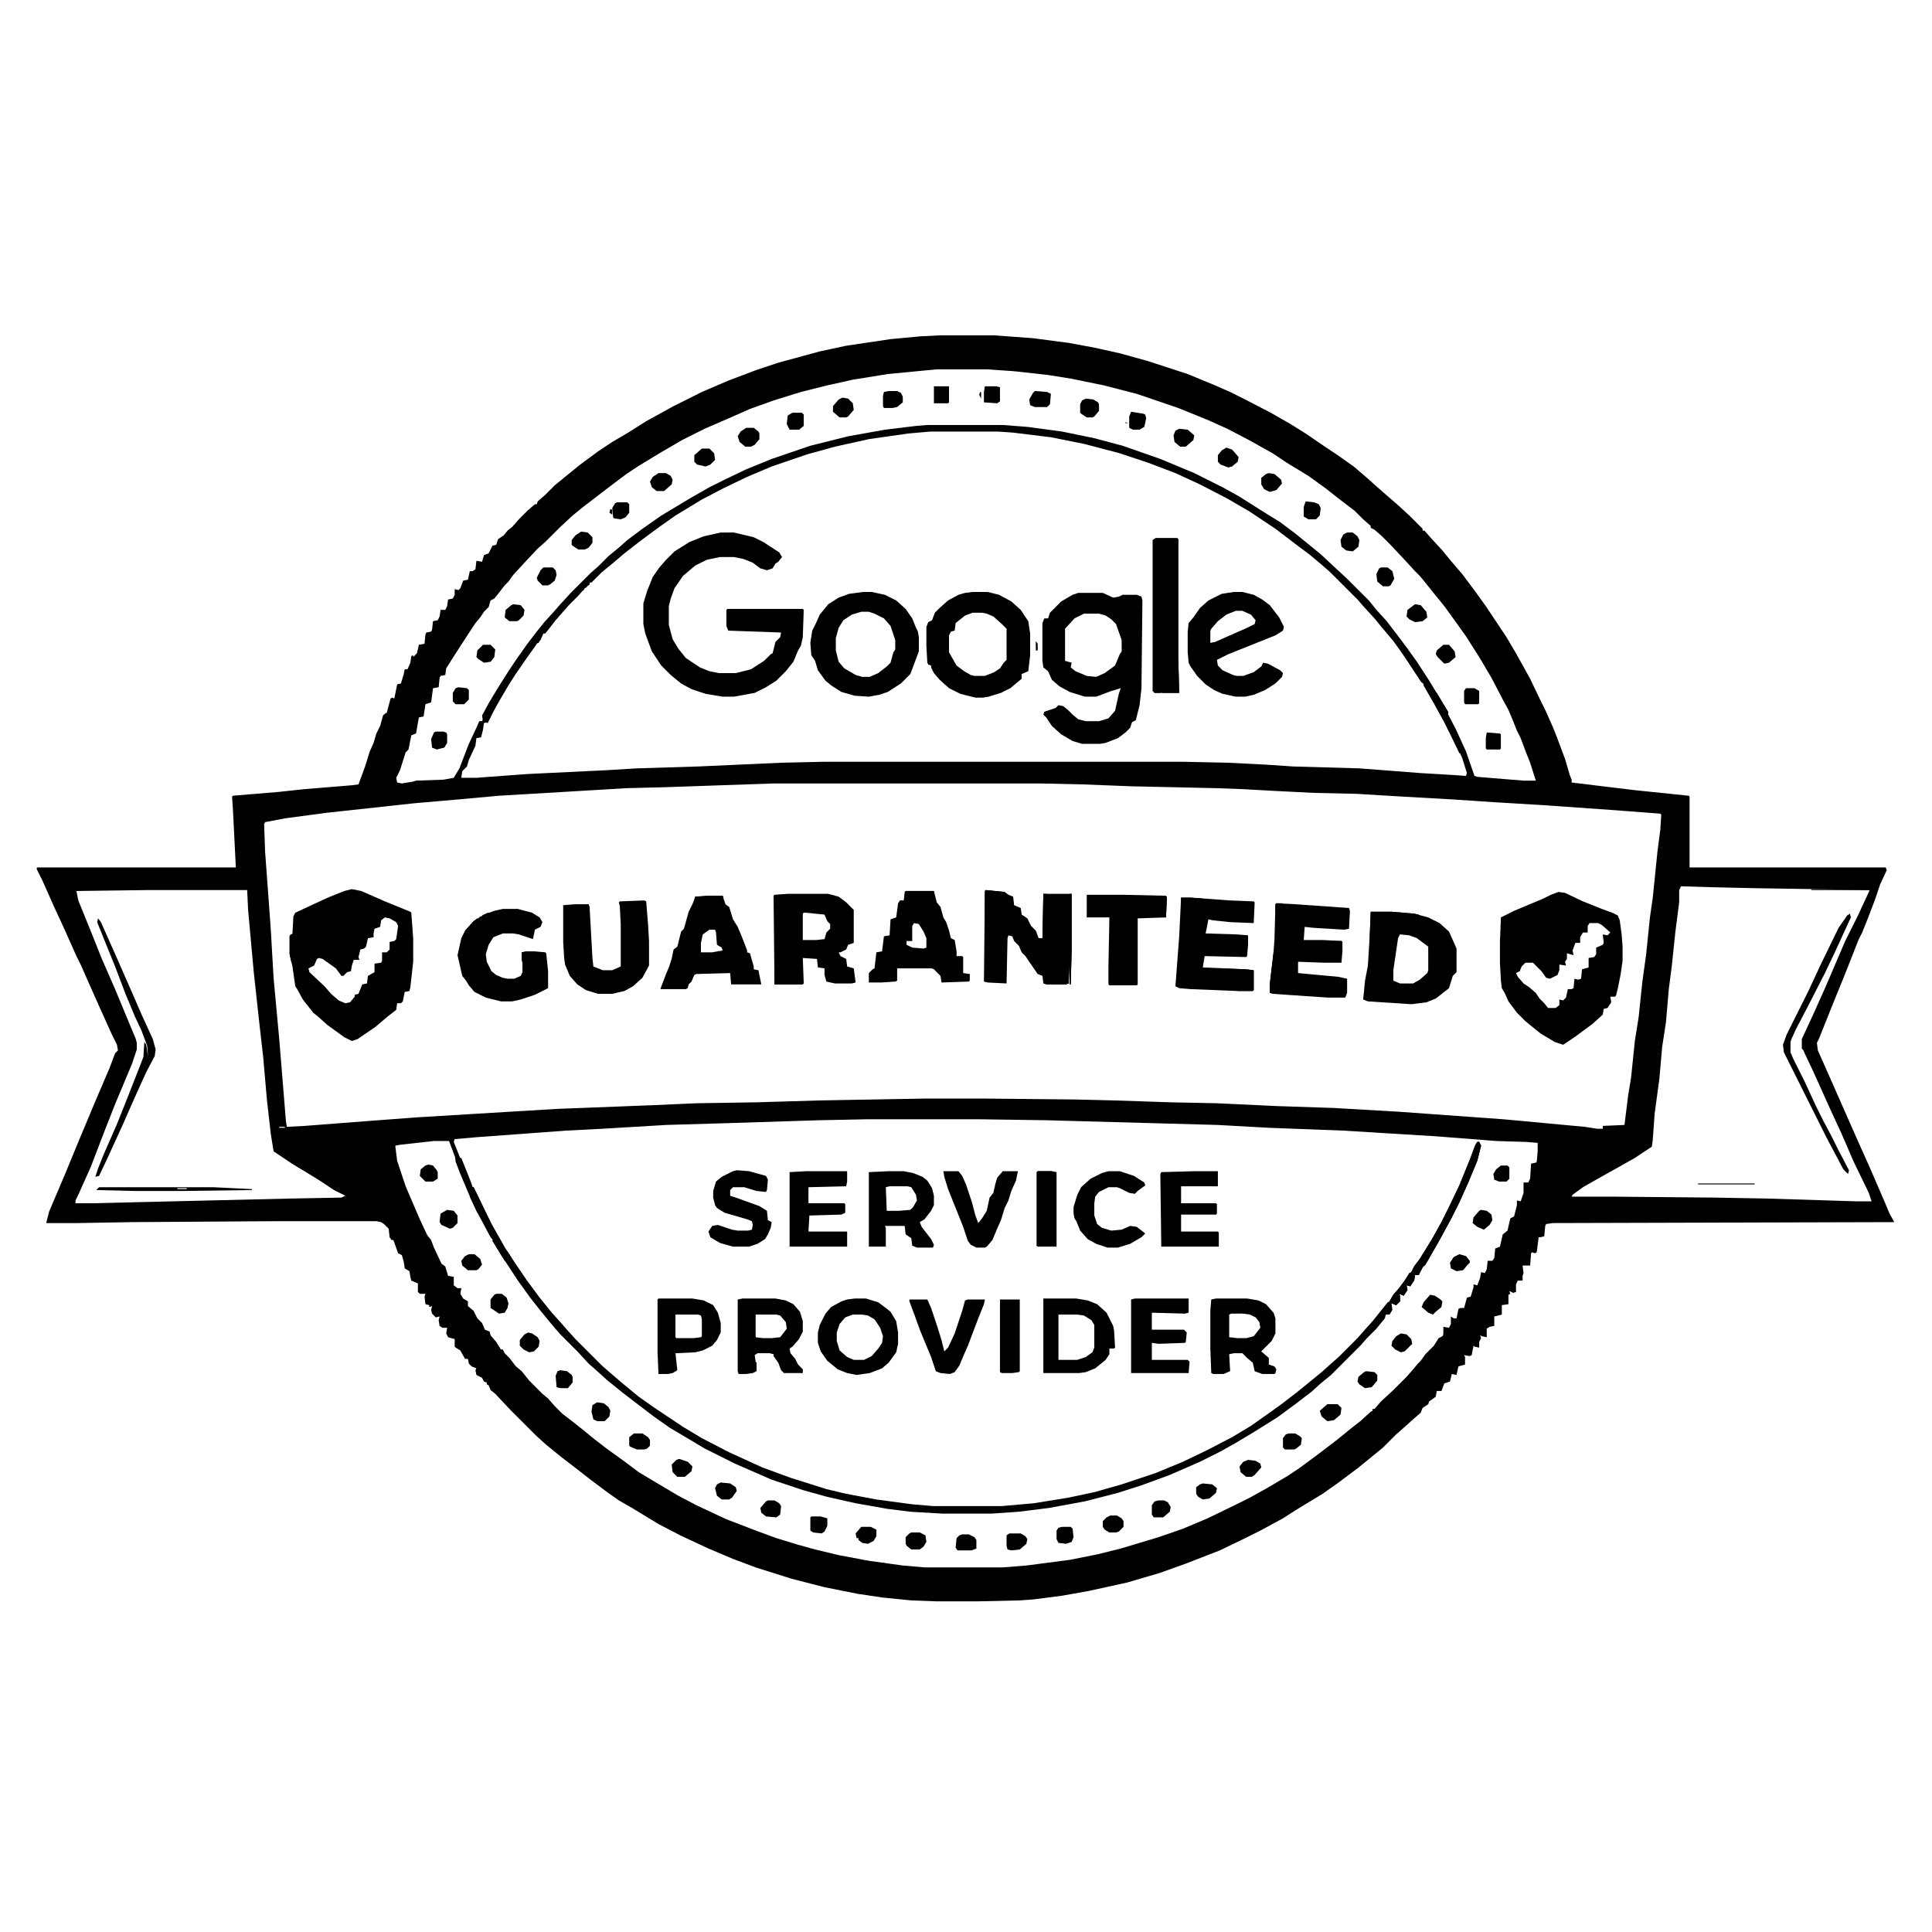 <svg xmlns="http://www.w3.org/2000/svg" width="1280" height="1280" fill="none"><path fill="#000" d="M622.5 222.188h36.25l25.625 1.874 23.75 3.126L725 230.312l16.875 3.75 18.125 5 26.875 8.75 18.125 7.5 10 4.376 10 5 16.875 8.75 13.125 7.5 10 6.25 11.875 8.124 9.375 6.25 10.625 7.5 8.75 7.5 6.25 5.626 5 4.374 9.375 8.126 8.125 7.5 8.125 8.124v1.25h1.25l4.375 5 7.5 8.126 5.625 6.874 7.5 8.75 7.5 10 8.125 11.25 13.75 20.626 6.255 10.624 9.37 16.876 6.87 14.374 3.13 6.25 5 11.25 2.5 6.25 5.63 15 3.12 10.626 1.25 3.124v1.876l41.25 5 36.25 3.75.63.624v46.876h130l.62 1.874-4.38 9.376-3.12 9.374-5 13.126-3.75 9.374-2.5 5-6.87 17.5-3.76 9.376-6.87 16.874-8.75 21.876-1.25 2.5.63 5 10 22.5 6.87 15.624 9.37 21.25 8.13 18.126 10 23.124 3.13 7.5 3.12 5.626-226.25.624-4.37.626-.63 1.25-.63 6.874-2.5.626h-1.24l-1.26 10-1.24.624-1.88-.624-.62.624-.63 8.126h-5l.63 5-.63 1.874v3.126h-3.13l-1.24 2.5v5l-1.88.624-2.5-1.25.62 1.876-1.245.624v6.25l-4.375.626v6.25l-5 1.25v6.25l-3.125.624-1.875 1.25v5.626l-3.125-.626-1.25-.624.625 1.874-1.25 2.5v3.75l-3.125-.624-.625-.626-1.25 6.25-1.25.626-3.75-.626.625 1.25v5l-2.5.626-1.875.624-1.25 5.626-3.125-.626-1.25 5-3.75 1.25-1.875 5h-3.125l-.625 3.75-2.5 1.876-1.875 1.25-.625 1.874-3.75 2.5-1.25 3.126-5 4.374-6.25 5.626-5 4.374-8.75 8.75-6.875 5.626-10 8.124-12.5 9.376-10.625 7.5-17.5 10.622-8.75 5.63-15 8.12-10 5-16.875 8.13-22.5 8.75-17.5 6.25-21.25 6.25-25.625 5.62-17.5 3.13-19.375 2.5-8.75.62-28.125.63h-26.875l-16.875-.63-18.75-1.87-16.875-2.5-21.875-4.38-21.875-5.62-23.75-7.5-15-5.63-16.25-6.87-18.75-8.75-14.375-7.5-17.5-10.628-8.75-5-8.75-6.25-10-7.5-11.25-8.75-8.125-6.25-10-8.124-6.25-5.626-17.5-17.5-10-10.624-3.125-2.5-1.25-3.126-1.25-.624v-1.25l-1.875-.626-1.25-2.5-3.75-1.874-.625-3.126.625-1.25-3.125-1.25-1.875-1.874-.625-3.126h-1.875l-2.5-4.374-.625-1.25-3.125-1.876-.625-.624v-5l-4.375-1.25-1.25-2.5.625-3.75h-3.125l-1.875-1.25-.625-3.75.625-2.5-2.5.624-2.5-2.5-.625-2.5.625-2.5-1.875.626v-1.25l-2.5-.626-.625-5 .625-1.874h-3.75l-1.25-1.25v-5.626l-4.375-1.874-.625-2.5-.625-3.75-3.125-1.876-.625-4.374-1.25-4.376-2.5-1.25-3.125-8.75h-1.25l-1.25-1.874-.625-5.626-3.125-3.124-1.875-1.25-3.125-.626H183.75l-96.25.626-36.25.624H30.625l1.875-7.5 10.625-25 8.75-21.25 11.25-26.874 9.375-21.876 3.75-10 1.875-1.874-.625-3.75-3.125-6.25-8.75-19.376-7.5-16.874-4.375-10-3.125-6.25-7.5-16.876-7.5-16.25-7.5-16.874-3.75-7.5v-1.25H156.25l-1.875-37.5-.625-9.376.625-.624 30-2.5 17.5-1.876 30.625-2.5 5-.624 4.375-11.876 3.125-10 2.5-5.624 1.875-6.25 2.5-5 1.875-6.876 1.25-1.25 1.25-.624 2.5-9.376 1.25-.624 1.25.624 1.875-9.374 2.5-.626 1.875-6.25.625-3.124H270l1.875-4.376.625-4.374 1.25-.626v1.25l2.5-2.5 1.25-5.624 3.75-.626.625-6.25.625-1.25 3.125-.624.625-1.25.625-5.626 3.125-.624 1.25-2.5.625-4.376H295l1.25-2.5.625-4.374 3.125-.626 1.25-2.5v-3.75l2.5.626 1.25-1.25 1.875-5 3.125-.626 1.25-5.624h1.875l1.875-1.25.625-5.626 3.75.626 1.25-4.376 3.125-1.25 2.5-5 2.5-.624 1.25-3.75 3.75-2.5 2.5-3.126 3.125-2.5 4.375-5 5.625-5.624 5-4.376h1.25l.625-1.874 5-4.376 6.25-6.25 6.875-5.624 10-8.126 11.875-8.75 9.375-6.25 10.625-6.25 11.875-7.5 18.125-10 18.75-9.374 17.5-7.5 18.125-6.876 15-5 27.5-7.5 17.5-3.75L590 224.688l20-1.876 12.5-.624zm-1.875 22.5-32.5 3.124-23.125 3.75-16.875 3.75-17.5 4.376-18.125 5.624-15.625 5.626-15.625 6.874-14.375 6.25-15 7.5-15 8.75-14.375 8.75-7.5 5-10 7.5-18.75 14.376-6.875 5.624-8.125 7.5-10 10-5 4.376-9.375 10-6.875 7.5-3.125 4.374-2.5 2.5-4.375 5.626-2.5 3.124-2.5 1.25-1.25 4.376-3.125 3.124-2.5 3.75-3.125 3.75-2.5 3.75-8.125 12.5-5.625 8.75-3.125 5-.625 4.376-3.125.624-.625 1.25-.625 6.25-3.75.626-1.25 9.374-3.75 1.25-1.25 8.126-3.125.624-1.875 10.626-3.125 1.25-1.875 9.374-1.875 1.876-3.75 11.874-2.5 5 .625 3.126 3.125.624 7.5-1.25 1.875-.624 18.125-.626 6.875-1.25 3.75-6.25 6.25-16.25 5-10.624 1.875-4.376h1.875l.625-1.25.625-3.75 3.75-6.874 5.625-9.376 7.5-11.874 5-7.5 7.5-10.626 6.25-8.124 5-6.25 6.25-6.876 4.375-5 6.875-7.5 12.5-12.5 5-4.374 6.875-6.876 6.875-5.624 5.625-5 10-7.5 12.5-8.75 18.75-11.25 13.125-7.5 10-5 14.375-6.876 16.875-6.874 25.625-8.75 25-6.25 24.375-4.376 20.625-2.5 7.5-.624h50l16.25 1.25 23.125 3.124 21.25 4.376 18.75 5 25 8.75 22.5 9.374 18.75 9.376 11.25 6.25 13.75 8.75 13.125 8.124 10 7.5 10 8.126 6.875 5.624 9.375 8.75 8.125 7.5 13.75 13.75 5.625 6.876 6.25 6.874 8.125 10.626 5.625 7.5 6.25 8.75 8.125 12.5 10.625 17.5 7.5 14.374 6.875 15 5.625 16.25 1.875.626 30.63 2.5h8.12l-3.75-11.876-2.5-6.25-3.75-10-2.5-5-2.5-6.25-3.125-7.5-3.75-6.874-7.5-14.376-8.125-13.75-8.75-13.75-6.25-8.75-8.125-11.25-8.125-10-5-6.25-3.125-3.75-3.125-3.124-6.875-7.5-9.375-10-5.625-5.626-5-4.374-2.5-1.25v-1.25l-5-4.376-5.625-5.624-10.625-8.126-8.75-6.874-11.25-8.126-14.375-8.75-9.375-6.25-15.625-8.75-14.375-7.5-12.5-5.624-20-8.126-27.5-9.374-21.875-5.626-21.25-4.374-15.625-2.5-22.5-2.5-18.125-1.25h-33.125zm-4.375 40.624-14.375 1.25-26.25 3.75-22.5 5-18.125 5-23.75 8.126-16.25 6.874-15.625 7.5-14.375 7.5-17.5 10.626-10.625 7.5-11.875 8.75-11.25 8.75-8.125 6.874-6.875 5.626-6.875 6.874-1.25.626v1.25l-1.875.624v1.25l-1.875.626v1.25l-2.5 1.25-5.625 6.25-8.75 9.374-5 6.25-3.75 5h-1.875l-1.25 3.75-1.25 3.126h-2.5l-1.875 4.374-8.125 11.25-6.875 10.626-5 8.124-5.625 10-2.5 5-1.25 3.126-2.5.624-.625 4.376-1.25 5-3.125.624-.625 5-4.375 9.376-1.25 4.374-3.125 3.126-.625 4.374h10l33.75-2.5 51.875-2.5 20.625-1.25 40.625-1.25 55.625-2.5 28.125-.624h237.5l29.375.624 25 1.25 18.75 1.25 43.75 1.25 40.625 3.126 21.25 1.25 8.75.624.625-1.874-3.125-10-5.625-12.5-7.5-15-5.625-10-8.125-13.75-11.875-17.5-6.25-8.75-6.875-8.126-5.625-6.874-6.875-7.5-4.375-5-18.75-18.75-5-4.376-8.125-6.874-10-7.5-13.125-10-16.875-11.25-15-8.75L795 320.312l-16.25-7.5-18.125-6.874-18.75-6.25-23.75-6.25-21.875-4.376-25.625-3.124-9.375-.626h-45zM512.5 519.062l-72.5 2.5-25 .626-52.5 3.124-31.875 1.876-27.5 2.5-28.75 2.5-57.5 6.25-28.125 3.75-13.125 2.5-.625 1.25.625 18.124 3.75 51.25 1.875 32.5 3.75 40.626 4.375 53.75.625 4.374 11.875-.624 40.625-3.126 33.125-2.5 61.875-3.75 31.25-1.874 64.375-2.5 28.125-1.25 40-.626 41.875-1.25 70.625-1.25h36.875l61.875.626 25.625.624 37.5 1.25 30.625.626 40 1.874 37.5 1.25 43.125 2.5 69.375 5 53.75 5 8.12 1.25h3.76v-1.874l14.37-.626 2.5-20 1.87-11.25 2.5-24.374 2.5-15.626 2.5-23.75 2.5-18.124 2.5-24.376 1.88-13.124 3.12-30.626 1.88-14.374.62-10-.62-.626-33.12-2.5-44.38-3.124-31.25-1.876-28.125-1.874L930 527.812l-31.25-1.874-28.125-.626-25-1.25-22.5-1.25-16.875-.624-56.875-1.25-31.875-1.25-28.125-.626H512.5zm601.25 68.126-1.25 2.5v8.124l-2.5 19.376-2.5 23.75-1.88 14.374-1.87 21.876-2.5 16.25-1.87 21.25-3.13 23.124-1.25 17.5-.62 4.376-11.26 7.5-10 5.624-15.62 8.75-8.75 5-6.87 5-.63 1.25h27.5l67.5.626 34.37.624 60 1.876h9.38l-1.88-5.626-10-20.624-8.12-18.75-7.5-16.25-11.25-25-5.63-11.876-1.24-3.124v-6.25l7.5-16.25 8.12-18.126 13.12-30.624 8.13-16.25 7.5-16.25v-1.25l-76.25-1.25-28.12-.626-20.63-.624zm-1015.625 2.5-47.5.624 1.25 6.25 8.125 20 7.5 18.75 8.75 20 10.625 25.626 3.125 7.5.625 2.5v4.374l-3.125 9.376-11.25 26.874-6.875 17.5L60 773.438l-8.125 18.124-1.875 3.75v1.876h11.25l131.25-3.126 33.75-.624 2.5-1.25-7.5-3.75-9.375-6.25-8.125-5-9.375-5.626-13.125-8.75-1.875-11.874-2.5-21.876-2.5-28.75-2.5-21.874-3.75-34.376-3.75-41.25-.625-13.124H98.125zM573.75 741.562l-31.25.626-58.75 1.874-42.5 1.25-41.875 2.5-24.375 1.25-59.375 4.376-14.375 1.25-.625 1.874 5 12.5 6.875 16.25 6.875 13.75L325 810.938l8.125 14.374 5.625 8.75 9.375 13.75 8.75 11.876 8.125 10 5.625 6.25 4.375 5 5.625 6.25 18.125 18.124 5 4.376 8.75 7.5 10.625 8.75 10.625 7.5 18.75 12.5 12.5 7.5 18.125 9.374 21.875 10 18.75 6.876 23.75 7.5 13.125 3.124 20 3.75 23.125 3.126 14.375 1.25h45.625l21.25-1.876 23.125-3.75 17.5-3.75 17.5-5 22.5-7.5 18.125-7.5 15.625-7.5 16.875-8.75 12.5-7.5 10.625-7.5 8.75-6.25 10.625-8.124 10-8.126 6.875-5.624 6.25-5.626 5-4.374L900 886.562l4.375-5 5.625-6.25 5-6.25 4.375-5.624 1.875-1.25 2.5-4.376 3.75-4.374 3.75-5 2.5-3.75v-1.25l1.875-.626 1.875-3.75 3.75-5 8.125-13.124 6.25-11.25 5-10 6.875-14.376 6.875-16.874 3.75-10 .625-1.876H980l.625 2.5-2.5 10-6.25 15-5.625 12.5-5 10-8.125 15-7.5 13.126-1.25 3.124-1.875.626-3.125 6.25-3.75-1.25 1.25 1.874-.625 3.126-1.875 3.124-3.125-1.25.625 4.376-1.875 3.124-3.125-.624v5L925 864.062l-3.75-1.25.625 5-1.25 2.5-2.5.626-2.5 4.374-8.75 9.376-7.5 8.124-17.5 17.5-6.875 5.626-6.25 5.624-10.625 8.126-11.875 8.75-15 9.374-12.5 7.5-10 5.626-13.75 6.874-20 8.75-18.75 6.876-15.625 5-21.875 5.624-23.75 4.376-20 2.502-18.125 1.25h-32.5l-21.25-1.25-15-1.878-21.25-3.75-19.375-4.374-15.625-4.376-20.625-6.874-24.375-10.626-20-10-9.375-5.624-13.75-8.126-10.625-7.5-13.125-10-8.125-6.25-10-8.124-6.875-6.25-5-4.376-6.875-7.5-11.25-11.25-4.375-5-8.75-10.624-6.875-8.75-8.125-11.25-11.875-18.126L325 818.438l-8.75-16.25-5.625-12.5-5-11.876-4.375-11.874-3.75-10h-10l-22.5 2.5-3.125.624 1.25 10 5.625 16.876 9.375 21.874 5 10.626 2.5 3.124 1.875 5 5 10.626 2.5 1.874 1.875 6.25 3.75.626v5.624l2.5 1.876h2.5l-.625 3.75 1.875 3.124 3.125 1.876v3.124l3.75 3.126 2.5 5 3.125 3.124 1.875 4.376 3.125 1.25.625 2.5 3.75 4.374 3.125 5h1.25l1.25 2.5 3.125 3.126 4.375 5.624 3.75 3.126 5 6.25 8.75 8.75 3.75 3.124 4.375 5 5 5 8.125 6.25 6.25 5 6.875 5.626 8.125 6.25 11.25 8.124 10 7.5 9.375 5.626 16.875 10 11.875 6.25 20 9.372 21.25 8.13 11.875 4.37 14.375 4.38 11.25 3.12 15.625 3.75 20 3.75 22.5 3.13 14.375 1.25h51.875l15.625-1.25 28.75-3.75 18.75-3.75 15-3.75 25-7.5 16.25-5.63 16.25-6.87 18.125-8.752 10-5 11.25-6.25 13.75-8.126 7.5-5 11.875-8.75 13.125-10 10-8.124 5.625-4.376 6.875-6.25 1.25-.624v-1.25h1.25l4.375-5 8.125-7.5 8.75-8.75 4.375-5 3.125-3.75 1.875-1.876 3.125-4.374 5.625-5.626 3.125-5 2.5-1.25.625-1.25v-5l3.75.626 1.25-2.5v-5l1.875 1.25H965l1.25-6.25 1.25-.626h2.5l1.875-6.874 2.5-.626 1.875-6.25v-1.874l2.5.624 1.875-5 .625-3.75 2.5.626 1.25-2.5.625-5.626h3.125l1.25-1.874.625-6.25 3.125-1.25 1.875-8.126 3.125-2.5 1.87-8.124 2.5-1.25 1.88-7.5v-3.126l2.5.626 1.88-5.626v-6.874h3.12l1.25-2.5.63-10 3.12-.626.62-.624.63-6.876v-5.624l-7.5-.626-20-.624-40-3.126-61.25-3.75-49.375-1.874-33.75-1.876-113.75-3.124-43.125-.626h-76.25zm-388.75 5v.626h3.75v-.626H185z"/><path fill="#000" d="m1032.5 590.938 4.38.624 11.87 5.626 12.5 5 6.87 2.5 3.76 1.874 1.24 3.126 1.26 9.374.62 8.126v9.374l-1.25 8.75-1.87 9.376-1.26 5-.62.624h-3.12l.62 3.75-2.5 3.75-2.5.626-.62 3.75-6.88 6.25-11.88 8.75-7.5 5-5.62-1.876-9.38-5.624-10-8.126-5.62-5.624-5.625-7.5-2.5-5.626-1.875-3.124-.625-5-.625-11.876v-13.75l.625-16.25 8.745-4.374 19.38-8.126 5-2.5 5-1.874zm20.62 20.624-1.24 1.876v4.374h-3.13l-1.87 3.126v3.75h-3.13l-1.87 5 .62 3.124-4.38-1.25v3.75l-1.24 1.876.62 2.5-4.38-.626v3.75l-1.24 3.126-5 2.5-2.5-.626-3.13-4.374-5.63-5.626h-5l-2.5 2.5-1.24 3.126-2.5 1.25 1.24 2.5 3.76 4.374 3.74 2.5 4.38 3.75 2.5 3.75 3.12 3.126 2.5 3.124h5l2.5-1.874v-3.75l2.5.624 1.88-1.874 1.25-5.626h2.5l1.25-.624.62-6.25 2.5.624 1.88-.624.62-6.25 4.38-1.25v-6.25l3.75-.626 1.25-1.874v-4.376l4.38-1.874.62-1.25-.62-5.626 3.12.626 1.88-1.876-5.63-5-2.5-1.25h-5.63zm-819.995-22.5 6.25 1.25L255 597.188l16.875 6.874.625.626 1.25 16.874v15.626l-1.875 16.874-.625 2.5-3.125.626-1.25 6.25-1.25 1.25h-2.5l-.625 4.374-5.625 4.376-8.125 6.874-11.875 8.126-3.75 1.25-5-2.5-11.25-8.126-6.25-5.624-3.125-2.5-6.875-8.75-3.75-6.876-1.25-1.874-1.875-13.126-1.875-8.124v-11.876l1.875-1.874.625-11.25 1.25-2.5 17.5-8.126 5.625-2.5 9.375-3.75 5-1.25zM255 607.812l-2.5 1.876-.625 4.374-3.75 1.25-.625 3.126v2.5l-3.75.624-1.25 5.626-1.25 1.25-2.5.624-1.25 5 .625 1.876h-3.75l-1.25 3.75-.625 3.75-2.5.624-2.5 2.5h-1.25l-3.75-5-8.75-6.25-2.5-.624-1.25.624-1.875 4.376-3.75 1.874.625 2.5 10 9.376 4.375 5 5 4.374 4.375 1.876 3.125-.626 3.125-3.75v-1.25l2.5-.624 2.5-6.25 3.125-.626.625-5 4.375-2.5v-5.624l4.375-.626.625-1.25v-5.624h3.125l1.875-1.876v-5l3.125-.624 1.25-1.25 1.25-8.75-1.25-2.5-4.375-2.5-3.125-.626zm222.5-255h8.75l13.125 3.126 6.25 3.124 10.625 6.876 1.875 3.124-2.5 3.126-1.875 1.25-1.875 3.124-3.75 1.25-4.375-1.25-5-3.75-6.25-2.5-6.25-1.25h-9.375l-8.75 1.876-7.5 3.75-8.125 6.874-5.625 8.126-2.5 6.874-1.25 5v12.5l2.5 9.376 3.75 6.25 5 6.25 9.375 6.25 6.25 2.5 6.25 1.25h11.25l10-2.5 8.75-5.626 4.375-4.374 1.25-.626 1.875-7.5 3.125-3.124.625-3.126-35-1.25-1.25-3.124v-10.626l.625-.624h50l.625.624-.625 18.126-1.25 5.624-1.875 3.126-3.125 7.5-5 6.25-6.25 6.25-6.875 4.374-7.5 3.75-13.75 2.5h-7.5l-11.25-1.874-9.375-3.126-6.875-3.75-6.875-5.624-6.25-6.25-6.25-9.376-4.375-11.874-1.25-6.25v-13.75l2.5-8.126 3.75-9.374 4.375-6.25 4.375-5 5.625-5.626 10-6.25 9.375-3.75 11.25-2.5zm236.875 40h16.25l6.875 3.126 3.75-.626 2.5-1.25h9.375l3.125 1.25.625 2.5-.625 58.126-1.25 11.25-2.5 10-2.5 1.25-1.25 3.75-3.125 3.124-5 3.75-8.125 3.126-3.75.624h-11.875l-6.25-1.874-7.5-4.376-6.25-5.624-3.75-5.626-1.875-1.874.625-1.876 7.5-2.5 1.875-1.874 3.125.624 3.125 2.5 3.125 3.126 3.75 3.124 5 1.25h8.75l6.25-1.874 4.375-5 2.5-11.25 1.25-3.75-6.25 1.874-10 3.75h-7.5l-10-3.124-6.875-3.75-5-4.376-2.5-5.624-3.125-2.5-.625-4.376v-25l1.25-3.124h2.5l1.25-3.75 7.5-7.5 7.5-4.376 3.75-1.25zm3.75 13.75-6.25 3.126-6.25 6.874v21.25l4.375 1.25-.625 3.126 3.125 2.5 7.5 3.124 6.25.626 5.625-2.5 6.875-5 3.125-7.5 1.25-1.876v-7.5l-3.75-10.624-3.125-3.126-3.75-2.5-4.375-1.25h-10zm260.625 350H980l1.25 2.5-2.5 10-6.25 15-5.625 12.5-5 10-8.125 15-7.5 13.126-1.875 3.124-1.875 1.876-2.5 5h-2.5v.624l-.625 3.126-2.5 3.75-2.5-.626.625 3.126-2.5 3.75-3.125-1.25.625 1.25v3.75l-2.5 2.5-3.125-1.25.625 4.374-1.875 3.126h-2.5l-.625 2.5-5.625 6.874-6.25 6.25-4.375 5-19.375 19.376-6.875 5.624-6.25 5.626-10.625 8.124-11.875 8.75-15 9.376-12.5 7.5-10 5.624-13.75 6.876-20 8.75-18.75 6.874-15.625 5-21.875 5.626-23.75 4.374-20 2.498-18.125 1.25h-32.5l-21.25-1.25-15-1.872-21.25-3.75-19.375-4.376-15.625-4.374-20.625-6.876-24.375-10.624-20-10-9.375-5.626-13.75-8.124-10.625-7.5-13.125-10-8.125-6.25-10-8.126-6.875-6.25-5-4.374-7.5-8.126-11.25-11.25-4.375-5-8.75-10.624-6.875-8.75-8.125-11.25-11.875-18.126-5-8.75 1.875.626 13.125 20.624 9.375 12.5-1.25-3.124-2.5-3.126-1.875-3.124-1.875-1.876-1.25-3.124-2.5-2.5-.625-3.126h-1.25l-1.875-3.75v-1.25h-1.25l-1.25-3.124-3.75-6.25-4.375-7.5-10-20-2.5-6.876h1.25l11.875 24.376 8.125 14.374 5.625 8.75 9.375 13.75 8.75 11.876 8.125 10 5.625 6.25 4.375 5 5.625 6.25 17.5 17.5 5 4.374 8.75 7.5 10.625 8.75 10.625 7.5 18.75 12.5 12.5 7.5 18.125 9.376 21.875 10 18.75 6.874 23.75 7.5 13.125 3.126 20 3.75 23.125 3.124 14.375 1.25h45.625l21.25-1.874 23.125-3.75 17.5-3.75 17.5-5 22.5-7.5 18.125-7.5 15.625-7.5 16.875-8.75 12.5-7.5 10.625-7.5 8.75-6.25 10.625-8.126 10-8.124 6.875-5.626 6.25-5.624 5-4.376 12.5-12.5 4.375-5 5.625-6.25 10-12.5 1.25-.624 2.5-4.376 3.75-4.374 3.75-5 3.125-5 1.25-.626 1.875-3.75 3.75-5 8.125-13.124 6.25-11.25 5-10 6.875-14.376 6.875-16.874 3.75-10 1.25-1.876z"/><path fill="#000" d="M614.375 281.562h50l16.25 1.25 23.125 3.126 21.25 4.374 18.75 5 25 8.75 22.5 9.376 18.75 9.374 11.25 6.25 13.75 8.75 13.125 8.126 10 7.5 10 8.124 6.875 5.626 9.375 8.75 8.125 7.5 14.375 14.374 5.625 6.876 6.25 6.874 8.125 10.626 5.625 7.5 6.25 8.75 8.125 12.5 10.625 17.5 1.875 3.124v1.25l-1.875-.624-1.25-1.876v-1.874H955l-3.75-6.25-1.25-4.376h-1.25l-3.125-5-1.875-3.124-7.5-10.626-3.75-5.624-1.25-.626.625.626 2.5 4.374 3.125 4.376 2.5 4.374 2.5 3.75-.625 1.876-12.5-18.75-6.25-8.75-6.875-8.126-5.625-6.874-6.875-7.5-4.375-5-18.125-18.126-5-4.374-8.125-6.876-10-7.5-13.125-10-16.875-11.25-15-8.75L795 320.938l-16.25-7.5-18.125-6.876-18.75-6.25-23.75-6.25-21.875-4.374-25.625-3.126-9.375-.624h-45l-14.375 1.25-26.25 3.75-22.5 5-18.125 5-23.75 8.124-16.25 6.876-15.625 7.5-14.375 7.5-17.5 10.624-10.625 7.5-11.875 8.75-11.25 8.75-8.125 6.876-6.875 5.624-6.875 6.876h-1.25v1.25l-3.125 2.5-4.375 5-6.25 6.25-8.75 10-4.375 5.624-2.5 3.126H360l-1.875 4.374-2.5 2.5-1.25 1.876-6.25 8.75-6.875 10-4.375 6.874-6.25 10.626-3.125 5.624-4.375 8.75-3.125-1.25-.625-3.75 4.375-8.124 5.625-9.376 7.5-11.874 5-7.5 7.5-10.626 6.25-8.124 5-6.25 6.25-6.876 4.375-5 6.875-7.5 13.125-13.124 5-4.376 6.875-6.874 6.875-5.626 5.625-5 10-7.5 12.5-8.75 18.75-11.25 13.125-7.5 10-5 14.375-6.874 16.875-6.876 25.625-8.75 25-6.25 24.375-4.374 20.625-2.5 7.5-.626z"/><path fill="#000" d="M644.375 392.188h10l7.5 1.874 8.125 4.376 6.25 5.624 5 7.5 1.25 8.126v14.374l-1.25 10.626-4.375 1.874v3.126l-7.5 6.25-6.25 3.124-8.125 2.5-3.75.626h-5l-10-2.5-7.5-3.75-6.25-5.626-3.75-4.374-1.875-3.75v-1.25l-1.875-.626-.625-1.25-.625-11.25v-12.5l1.25-3.124 2.5-1.25 1.875-5 3.125-3.126 5.625-5 6.875-3.75 4.375-1.25 5-.624zm0 13.75-5 1.874-6.25 5-.625 5-2.5.626-1.25 2.5v11.25l5 8.75 5 3.75 4.375 2.5 2.5.624h6.875l6.25-2.5 3.75-2.5 2.5-3.75 1.875-1.874v-20.626l-3.125-3.124-5.625-5-4.375-1.876-3.125-.624h-6.25zm8.75 183.75 12.5 1.25 2.5 1.874 3.125 1.25.625 5.626 4.375 1.874.625 4.376 3.75 2.5 2.5 5 3.125 3.124 1.875 5h2.5l.625-29.374H710v37.5l-.625 22.5h-.625l-.625-13.75v13.124l-1.875.626h-13.125l-1.875-.626-.625-5-3.125-1.25-5.625-8.124-2.5-3.75-2.5-2.5-1.875-4.376-3.125-3.124-1.25-3.126-2.5-.624-.625 1.874-.625 30-12.5-.624-2.5-.626.625-60 .625-.624zm-81.25-197.5h5.625l8.75 1.874 7.5 3.75 6.25 5.626 4.375 6.25 2.5 6.25 1.25 2.5.625 3.75v9.374l-5.625 15-6.25 6.25-8.75 5.626-5.625 1.874-6.875 1.25-9.375-.624-8.75-2.5-6.875-4.376-3.75-3.124-5-6.876-1.875-6.25-2.5-3.75-.625-8.124 1.25-8.126 2.5-5 2.5-5.624 5.625-6.876 6.875-4.374 6.875-2.5 9.375-1.25zm-1.25 13.124-6.25 1.876-5.625 3.75-3.125 5-1.875 6.874v8.126l1.875 7.5 3.75 4.374 7.5 4.376 4.375 1.25h5l5.625-2.5 5.625-4.376 2.5-2.5 1.875-6.874 1.25-1.876v-6.25L590 414.688l-4.375-5-6.25-3.126-3.75-1.25h-5zm337.5 198.75h13.75l15 1.25 9.375 2.5 7.5 3.75 6.25 5.626 5 11.25v15.624l-2.5 2.5-2.5 8.126-8.75 6.874-6.25 2.5-10 1.25-28.75-1.874-3.125-1.25 1.25-12.5 1.875-10 1.25-20 .625-15.626zm19.375 15-1.25 2.5-3.125 21.25v6.876l4.375 1.874h8.75l4.375-2.5 5-4.374.625-1.876v-15.624l-7.5-5.626-5-1.874-6.25-.626zm-110-226.874h5.625l7.5 1.874 5.625 3.126 5 3.75 6.25 8.124 3.125 6.25-.625 2.5-5 3.126-31.25 12.5-7.5 3.75.625 3.75 3.125 3.124 6.875 3.126 2.5.624h4.375l6.875-2.5 5-3.75 1.25-2.5 3.125.626 8.125 4.374 1.875 1.876-.625 2.5-4.375 4.374-6.875 4.376-7.5 3.124-5.625 1.25h-6.25l-8.75-1.874-5.625-2.5-5.625-3.75-5.625-5.626-4.375-6.25-1.25-2.5-.625-6.874v-13.75l.625-5.626 3.125-3.75 4.375-6.25 5.625-5 8.75-4.374 8.125-1.25zm1.25 12.5-6.25 2.5-5.625 4.374-4.375 5-.625 1.25v8.126l3.125-.626 21.25-9.374 5-2.5.625-2.5-3.125-3.75-5.625-2.5h-4.375zm-296.875 187.5h26.875l6.875 1.874 5 3.75 5 5v21.876l-3.75 1.25-1.25 3.124-3.75 1.876h-1.25l1.25 2.5 3.75 1.874.625 5 4.375 1.25 1.25 9.376-2.5.624h-11.25l-5.625-1.25-1.25-4.374v-4.376l-4.375-.624-.625-5.626-9.375-.624.625 16.874-.625.626h-18.75l-.625-58.75.625-.626 8.75-.624zm10.625 12.5-.625.624v17.5h8.75l5.625-.624 1.25-4.376 2.5-2.5v-3.124l-1.875-1.876-1.875-4.374-12.5-1.25h-1.25zm313.125-6.25 12.5.624 35.625 2.5.625 1.876-.625 11.874-3.125.626-20.625-1.25-5.625-.626-.625 8.75h13.125l11.875.626.625.624v6.25l-.625 7.5h-11.875L860 637.188v7.5l26.875 2.5 5.625 1.25v9.374l-1.25 3.126H880l-36.875-2.5-1.875-.626v-5.624l2.5-21.25.625-8.75.625-23.126.625-.624zm-63.125-3.75h6.25l26.25 1.874 15.625.626.625.624-.625 13.75-15.625-.624-11.875-1.25-2.5-.626-1.875 9.376 20.625.624 7.5.626v6.25l-.625 7.5-.625.624-27.5-.624-1.25 7.5 28.75 1.25 5 .624v13.126l-.625.624h-10l-31.25-1.25-7.5-.624-2.5-1.25 2.5-33.126 1.25-25.624zM600 590.312h18.75l1.875 7.5 2.5 3.126 1.875 6.874 1.875 3.126 1.875 5.624 1.25 5 2.5 1.25 1.25 7.5v3.126h3.75l.625.624v10.626l4.375.624v4.376l-.625.624-18.125.626-.625-4.376-4.375-4.374-1.25-.626h-23.125v8.126l-1.25.624-9.375.626h-8.125v-6.25l2.5-2.5 1.25-.626 1.25-10.624 3.75-.626 1.25-10 3.75-.624.625-10.626 3.75-1.25 1.25-9.374 1.25-1.876h2.5l.625-5.624.625-.626zm5.625 21.25-1.25 1.876v10h-3.75v2.5l3.75 1.874 7.5.626 1.875-.626v-6.25l-1.875-4.374-3.125-5-3.125-.626zm-178.75-15 1.25.626 1.25 15.624.625 10.626v16.25l-4.375 8.124-6.25 5.626-5.625 3.124-8.125 1.876h-9.375l-8.125-2.5-5.625-3.75-5-5.626-3.125-7.5-.625-4.374-.625-10.626v-24.374l8.125-.626H390l.625 1.876 1.875 33.75.625 5.624 6.25 2.5h6.25l5.625-2.5v-28.124l-.625-11.876-.625-2.5.625-.624 16.25-.626zM470 593.438h8.75l1.875 5.624 2.5 1.876 2.5 8.124 3.125 5 3.125 7.5 3.125 8.126v1.25l1.875.624 2.5 8.75v1.876l3.125.624 1.875 9.376h-20l-.625-7.5-22.5.624-1.25.626-1.875 4.374-1.875 1.876-.625 2.5-1.25.624H437.5l3.75-10 1.875-4.374 1.875-5.626 1.25-6.25 2.5-1.874 2.5-10 1.875-1.876 3.125-11.25 2.5-5 1.875-5 9.375-.624zm0 22.5-4.375 3.124-1.25 5.626v6.25h7.5l6.875-1.25-.625-1.876-3.125-1.874-.625-8.126-.625-1.874H470zm-136.875-13.75h10l9.375 2.5 5 3.124 1.875 3.126-1.25 3.124-3.75 1.876-1.25 6.25-9.375-3.126-3.75-.624h-6.875l-6.25 2.5-3.125 5-1.875 6.25.625 5 3.125 6.25 3.125 2.5 4.375 1.874 3.125.626h4.375l4.375-1.876 1.25-2.5v-5.624l-.625-3.126v-4.374l2.5-.626h6.25l6.875.626.625.624 1.25 11.876v11.25l-8.75 4.374-9.375 3.126-5.625 1.25h-7.5l-10-2.5-7.5-3.75-3.75-4.376-1.875-3.124-2.5-3.126-3.125-13.75 2.5-11.25 2.5-5 5.625-6.25 6.875-4.374 6.875-2.5 5.625-1.25zm432.5-245.626H780l.625.626v78.124l.625 23.75H765l-1.25-1.25v-100l1.875-1.25zM720 592.812h23.75l28.75.626.625 1.25-.625 13.124-18.75.626v43.75l-.625.624H735l-.625-.624v-12.5l.625-31.876h-15v-15zm85.625 267.5h20.625l7.5 1.25 5 2.5 5 5.626 1.25 3.75v10l-2.5 5-6.875 6.874 5 4.376v4.374l3.75 1.25 1.25 1.876-.625 2.5-.625.624h-8.125l-5-1.874-1.25-5.626-3.75-3.124-3.125-3.126H817.5l-3.125.626.625 11.25-4.375 1.874h-6.875l-1.25-.624-.625-16.25v-25l.625-7.5 3.125-.626zm10 10-1.25.626v15l5.625.624h5.625l5-1.25 4.375-5.624-.625-3.75-2.5-3.126-3.75-1.874-4.375-.626h-8.125zm-323.75-10h21.875l6.875 1.25 5 2.5 4.375 5 1.875 6.25v6.876l-2.5 5-4.375 5-1.875 1.25.625 3.124 3.125 3.75 1.875 3.75 3.125 3.126v2.5h-12.5l-1.875-1.876-1.875-5-3.125-4.374v-1.25l-2.5-.626h-8.125l-1.875 1.25.625 4.376.625.624v5.626l-2.5 1.25-4.375.624h-5l-.625-1.874v-47.5l3.125-.626zm8.75 10.626v15l5 .624h5.625l5.625-.624 4.375-5.626-.625-4.374-3.75-4.376-2.5-.624h-13.75zm88.125-95h10l6.25 1.25 6.25 2.5 3.125 2.5 3.125 5 1.25 5v6.25l-1.875 3.75-4.375 5.624-3.125 1.876 1.25 3.124 6.25 8.126 1.875 3.75-.625 1.874H607.5l-3.125-1.25-.625-5-3.75-2.5-.625-5.624H586.25l.625 1.25v12.5h-11.25v-49.376l13.125-.624zm.625 10-2.5.624.625 15.626h8.125l7.5-.626 1.875-1.874 2.5-4.376-.625-3.75-3.125-5-2.5-.624h-11.875zm-23.125 74.374h7.5l8.125 2.5 5 3.75 3.125 2.5 3.75 6.25 1.25 7.5v7.5l-1.25 5.626-5 6.874-4.375 3.75-8.125 3.126-8.75 1.25-6.25-1.25-6.25-2.5-6.875-5.626-4.375-6.25-1.875-5.624v-6.876l1.25-5 3.75-7.5 3.75-4.374 6.875-3.75 3.75-1.25 5-.626zM565 870.938l-5 1.874-3.75 4.376-1.875 5.624v5.626l1.875 6.25 5 4.374 4.375 1.876h6.875l5-2.5 4.375-5 2.5-3.75.625-4.376-1.875-5.624-3.75-5.626-4.375-2.5-3.75-.624H565zm126.25-10.626h21.875l7.5 1.25 6.25 2.5 6.25 5.626 4.375 8.75.625 3.124.625 11.25-.625.626H735v3.75l-2.5 3.75-6.875 5.624-6.25 2.5-4.375.626h-23.75v-49.376zm10 10.626v30h12.5l5.625-1.876 4.375-3.124 1.25-3.126v-15l-1.875-3.124-5-3.126-4.375-.624h-12.5zm50.625-10.626H787.5v9.376l-2.5.624-21.875-.624v11.25h21.25l1.875 1.874-.625 6.25-.625.626-17.5.624-4.375-.624v11.25h23.75l1.25 1.25-.625 7.5h-38.125v-48.75l2.5-.626zm40-84.374h15v10H782.5v11.25h23.125l.625.624v6.25l-.625.626H782.5v11.25h24.375l.625.624v9.376h-38.125l-.625-48.126.625-1.25 22.5-.624zm-257.5 0h26.875v6.874l-.625 3.126-25 .624v10.626h23.75l.625.624v5.626l-2.5 1.25-21.25.624-.625 10.626h25.625v10h-38.125v-49.376l11.25-.624zm-98.125 84.374h22.5l7.5 1.25 6.25 3.126 3.125 5 1.875 6.874v6.25l-2.5 5-3.125 3.75-6.25 3.126-5 1.25-13.125.624 1.25 11.25-3.125 1.876-3.125.624h-6.25l-.625-14.374v-35l.625-.626zm11.25 10.626v15l.625.624h11.25l5-.624.625-.626v-11.25l-.625-2.5-1.875-.624h-15zm40.625-95.626 8.125.626 11.25 3.124 1.25 2.5-.625 6.876-.625 1.25-6.25-.626-8.125-2.5h-7.5l-1.875 1.876v3.75l3.75 1.25 15.625 5.624 5 3.126.625 6.25 2.5 1.25-.625 3.75-1.875 4.374-1.875 3.126-5 3.124-5.625 1.876h-10.625l-8.75-2.5-6.25-3.75-1.25-3.75 2.5-3.75 3.75-.626 9.375 3.126 3.75.624h6.875l2.5-.624.625-3.126-.625-2.5-3.125-1.25-15-4.374-5-3.126-1.25-1.874-1.25-5v-4.376l1.875-6.25 3.75-3.124 7.5-3.75 2.5-.626zm136.875.626h10l2.5 3.124 2.5 5.626 3.75 11.25 2.5 9.374 1.875 5 2.5-3.124 3.125-5 1.875-8.75 2.5-3.126 1.25-5.624 1.25-4.376 3.75-4.374h10l-1.25 6.25-3.125 6.874-1.875 6.25-2.5 5-2.5 8.126-2.5 5.624-3.125 7.5-3.75 4.376-1.25.624h-5.625l-3.75-1.874-1.875-2.5-3.125-9.376-10-25-2.5-8.124-.625-3.75zm109.375 0h7.5l9.375 3.124 6.875 4.376.625 1.874-5 3.75-1.875 1.876-3.75-.626-6.25-3.124-1.875-.626h-5.625l-6.25 3.126-2.5 3.124-.625 4.376v8.124l1.875 5.626 3.125 2.5 6.25 1.874 6.875-.624 5.625-2.5 4.375.624 5.625 4.376-2.5 2.5-7.5 4.374-8.125 2.5h-6.875l-7.5-2.5-5.625-3.124-5-5.626-2.5-6.25-1.25-1.874-.625-3.126v-4.374l2.5-8.126 2.5-5 6.25-5.624 7.5-3.75 4.375-1.25zm-131.875 85h11.875l2.5 5.624 4.375 13.126 2.5 8.124 1.875 7.5 2.5-2.5 4.375-9.374 5-15 1.875-6.876 1.875-.624h11.25l-.625 3.124-3.75 9.376-6.875 18.124-2.5 5.626-3.125 7.5-3.125 4.374-3.125 1.25-6.25-.624-3.125-1.25-3.125-9.376-3.125-7.5-4.375-10.624-3.125-8.75-3.75-10v-1.25z"/><path fill="#000" d="M765.625 356.562H780l.625.626v78.124l.625 23.75H770v-.624h5.625l-1.25-2.5v-4.376l1.875-6.25.625-6.874v-13.126l-.625-12.5v-7.5l-.625-3.75 1.875-5v-5.624l.625-5v-10l-1.875-5.626-2.5-5 .625-1.25-1.25-4.374-4.375.624-1.25 6.25v89.376l-.625 1.874 2.5 1.25H765l-1.25-1.25v-100l1.875-1.25zM687.5 775.938h9.375l3.125.624v49.376h-12.5l-.625-.626v-48.75l.625-.624zM65 608.438l1.875 2.5 10 22.5 11.25 25.624 6.25 14.376 6.875 15 1.875 6.874-.625 4.376-5.625 10.624-8.75 19.376-6.875 15.624-10 21.876-5.625 11.874-2.5.626L65 774.062l3.75-9.374 8.75-20 5-12.5 8.125-20.626L95 700.312l.625-10 1.25 1.876 1.25 8.124-.625-7.5-3.75-10-4.375-9.374-6.25-15-6.875-18.126-9.375-23.124-2.5-6.25.625-2.5zm1160.62-3.126.63 2.5-10.63 23.126-6.87 14.374-12.5 24.376-6.25 11.874-3.12 6.876-.63 1.874v6.876l1.87 4.374 7.5 15 7.5 16.25 5 10 5 9.376 5 10 6.88 13.124-.62 2.5-3.13-3.124-11.25-21.25-28.12-56.25-.63-5 2.5-6.876 14.37-28.75 8.13-17.5 11.87-24.374 5.63-8.126 1.87-1.25zM662.5 860.938h13.125v47.5l-.625.624-4.375.626h-6.875l-1.25-.626v-48.124zm316.25-104.376H980l1.25 2.5-2.5 10-6.25 15-5.625 12.5-5 10-8.125 15-7.5 13.126-1.875 3.124-1.875 1.876-2.5 5h-2.5l-2.5-1.876 1.875-3.75 3.75-5 8.125-13.124 6.25-11.25 5-10 6.875-14.376 6.875-16.874 3.75-10 1.25-1.876zm-677.5 6.876 1.875.624 3.125 7.5 3.125 8.126 1.25 3.124h1.25l1.25 3.75 3.125 8.75 6.25 11.876 4.375 8.75 3.125 5 3.75 6.25.625 3.124h1.25l1.875 3.126v1.874h1.25l1.875 3.75 2.5 2.5 1.25 3.126 2.5 2.5 2.5 4.374 1.875 2.5-.625 1.876-7.5-9.376-3.75-5.624-5-8.126-6.25-9.374-3.125-3.75-9.375-17.5-5.625-12.5-5-11.876-3.125-8.124-.625-6.25z"/><path fill="#000" d="M1200 589.062h39.38l.62 1.876-8.12 18.75-13.13 28.124-6.87 15-10 21.876-6.88 15v6.25l-1.25-1.25v-6.25l7.5-16.25 8.13-18.126 13.12-30.624 8.12-16.25 8.13-17.5H1200v-.626zM65.625 786.562h75.625l25.625 1.25v.626l-46.875.624H89.375l-25.625-.624 1.875-1.876zm51.875.626v.624h6.25v-.624h-6.25zM930 431.562h1.25v1.25l1.875.626 6.25 9.374 5.625 7.5 3.75 6.25v1.25H950l1.875 4.376 3.125 5v1.25h1.25l1.875 3.75 1.25.624.625 5h1.25l1.25 3.75 4.375 8.75 3.125 9.376-1.875-.626-3.125-7.5v-1.874h-1.25l-5-10-5.625-10-4.375-8.75-3.75-5.626-.625-1.874-1.875-.626-1.875-4.374-3.125-4.376-1.875-3.75-1.875-2.5-1.875-3.124v-1.25h-1.25l-.625-1.876zM494.375 283.438h5l3.125 2.5.625 1.25v3.75l-3.125 3.75-2.5 1.25h-3.75l-3.75-3.126-1.25-3.75 1.875-3.124 3.75-2.5zm63.75-20 3.75.624 3.125 3.126.625 4.374-3.75 4.376-1.25.624h-4.375l-4.375-3.75v-3.75l3.75-4.374 2.5-1.25zm-121.875 50h5l3.125 1.874 1.25 2.5-.625 3.126-5 4.374h-5l-3.125-2.5-1.25-3.75 1.875-3.124 3.75-2.5zm167.5 701.872h5.625l3.75 1.88.625 4.37-1.875 3.13-2.5 1.87h-5.625l-3.125-2.5-.625-1.25v-4.37l2.5-2.5 1.25-.63zm33.75 1.25h4.375l3.75 1.88 1.25 1.87v5.63l-3.125 1.25h-9.375l-1.25-1.88.625-6.25 1.875-1.87 1.875-.63zm-48.75-757.498h5.625l2.5 1.25 1.25 2.5v3.75l-3.75 3.126-3.125.624h-5.625l-.625-1.25v-6.874l.625-2.5 3.125-.626zm80 756.878h7.5l3.125 1.87 1.25 1.88-.625 3.12-4.375 3.75-5.625.63-2.5-.63-.625-2.5v-6.87l1.875-1.25zM812.5 296.562l3.75 1.25 4.375 5-.625 3.126-3.75 3.124-2.5.626-5-1.876-1.875-1.874v-4.376l2.5-3.124 3.125-1.876zm-93.125-32.5 5 .626 3.125 1.874.625 1.25v4.376l-3.125 3.75-1.25.624H720l-3.75-2.5-.625-.624v-5.626l1.25-2.5 2.5-1.25zm-33.75-5 8.125.626 2.5 1.25-.625 6.874-1.875 1.876h-8.125l-3.125-1.25-.625-3.75 2.5-4.376 1.25-1.25zM465 297.188h5l3.125 3.124.625 4.376-3.125 3.124-3.125 1.25-5.625-1.25-1.875-1.874v-4.376l5-4.374zm270.625 706.872H740l3.125 1.88 1.25 1.87v3.75l-3.125 3.13-1.875.62H735l-3.125-1.87-1.25-1.88v-3.75l2.5-2.5 2.5-1.25zM350 882.812l2.5.626 3.75 2.5 1.25 2.5-.625 3.75-3.125 3.124-3.125.626-3.75-1.876-2.5-2.5v-3.75l3.125-3.75 2.5-1.25zm35-530.624 4.375.624 3.125 3.126v3.75l-2.5 3.124-2.5 1.25h-4.375l-3.75-2.5-.625-.624v-3.126l2.5-3.124 3.75-2.5zm455.625-38.75 3.75.624 4.375 3.75.625 2.5-3.75 4.376-4.375 1.25-3.75-1.876-1.875-3.124v-4.376l3.125-2.5 1.875-.624zM420 949.688h5.625l3.75 2.5 1.25 1.874v3.75l-1.875 1.876-1.875.624h-5l-4.375-1.874-.625-.626v-5.624l3.125-2.5zm-24.375-20.626 4.375.626 3.125 2.5 1.25 2.5-.625 3.75-3.125 3.124h-5l-2.5-1.25-1.25-5 .625-4.374 3.125-1.876zm385.625-645 5.625.626 4.375 3.75-.625 3.124-5 4.376h-3.75l-3.75-3.126-.625-4.374 1.25-3.126 2.5-1.25zM477.5 982.188l6.25.624 3.75 2.5.625 2.5-3.125 4.376-1.875 1.25h-5l-3.125-2.5-1.25-5 1.25-2.5 2.5-1.25zm31.25 11.874h4.375l3.125 1.876 1.25 1.874-.625 5.628-2.5 1.87-6.875-.62-3.125-2.5-.625-3.128 3.75-4.374 1.25-.626zm-58.75-27.5 5.625 1.876 3.125 3.124-.625 3.126-4.375 3.75h-5l-3.125-3.126-.625-5 3.125-3.124 1.875-.626zm429.375-36.25h6.875l2.5 2.5-.625 4.376-4.375 3.75-4.375.624-3.75-3.124-1.25-3.75 5-4.376zM328.75 857.188h3.75l3.125 2.5 1.25 3.75-.625 3.124-1.875 3.126-3.75.624-5.625-3.75v-5.624l2.5-3.126 1.25-.624zm241.875 154.372h6.25l3.75 1.88v4.37l-1.875 3.13-3.75 1.87-3.75-.62-2.5-1.88v-1.25h-1.25l-.625-3.12 3.75-4.38zM892.5 352.812h3.75l3.125 2.5 1.25 2.5-.625 4.376-3.75 3.124-4.375-.624-3.125-2.5-.625-4.376 1.875-3.75 2.5-1.25zm45 47.5 3.75.626 3.75 4.374.625 3.75-3.125 2.5-5 .626-3.75-1.876-1.875-1.874.625-4.376 5-3.75zm43.75 401.25 3.75.626 3.125 2.5.625 3.75-1.875 3.124-3.75 3.126-4.375-1.876-3.125-2.5.625-3.75 3.75-4.374 1.25-.626zM360 375.938h6.25l1.875 1.874.625 3.126-1.25 3.75-3.125 2.5-1.25.624h-3.75l-3.125-3.124-.625-1.876 2.5-5 1.875-1.874zm466.875 591.25 5 .624 3.125 1.876.625 2.5-4.375 5-1.875 1.25h-3.75l-3.75-3.126-.625-3.75 2.5-3.124 3.125-1.25zm-118.125-375H710v37.5l-.625 22.5h-.625l-.625-13.75v13.124l-1.875.626h-13.125v-.626h12.5v-3.124l.625-.626v-16.25l.625-11.874h.625l1.25-7.5v-20zm58.75 401.874h3.75l2.5 1.25 1.875 3.126-.625 3.122-4.375 3.75h-6.25l-1.25-1.87v-6.252l1.875-2.5 2.5-.626zm160.625-110.624 3.75.624 3.125 3.126.625 3.124-5 5-2.5.626-3.75-1.876-2.5-2.5.625-3.124 2.5-3.126 3.125-1.874zM296.25 801.562l4.375.626 2.5 3.124v5L300 813.438l-1.875.624-5.625-2.5-1.25-1.874.625-5.626 4.375-2.5zM915 375.938h4.375l3.125 2.5 1.25 5-2.5 4.374-1.25.626h-3.75l-3.75-3.126-.625-5 1.875-3.75 1.25-.624zm-296.25-120h10v10.624l-.625.626h-9.375v-11.25zM320 427.188h5l3.125 3.124-.625 5-2.5 3.126-4.375.624-3.75-2.5-1.25-1.25.625-4.374 3.75-3.75zm20-26.876 5 .626 2.5 3.124-.625 3.75-3.125 3.126-1.25.624h-5l-3.125-2.5.625-5 3.75-3.124 1.25-.626zm185-126.874h6.25l1.25 1.25v7.5l-3.125 2.5h-6.25l-1.875-3.75.625-5.626 3.125-1.874zm127.5-17.5h7.5l2.5.624v9.376l-1.875 1.25-8.75-.626v-6.874l.625-3.75zm295 601.874 3.125.626 3.75 2.5 1.25 1.25-.625 3.75-3.75 3.124-1.875 1.876-3.125-1.25-4.375-3.75 1.25-3.126 4.375-5zm-410 146.878h6.25l4.375 1.25v5l-1.875 3.75-1.875 1.25-5.625-.63-1.875-1.25v-8.75l.625-.62zm316.25-55.002h4.375l3.125 1.874 1.25 1.25-.625 4.376-3.125 2.5-1.25.624h-6.25l-1.25-1.25v-6.25l1.875-2.5 1.875-.624zm-56.875 33.124 6.25.626 3.125 2.5-.625 3.124-4.375 3.75-4.375.626-3.125-1.876-1.25-1.874v-4.376l2.5-1.874 1.875-.626zM956.25 427.188H960l3.75 4.374.625 3.75-4.375 3.75-3.125.626-4.375-4.376-1.25-1.874.625-2.5 4.375-3.75zM749.375 272.812l8.125 1.25 1.25.626.625 2.5-1.25 5.624-3.125 1.876h-4.375l-2.5-1.25v-7.5l1.25-3.126zM865 332.188l5.625.624 3.125 1.25 1.25 2.5-.625 5-2.5 2.5h-5l-3.125-1.874v-6.25l1.25-3.75zm40 576.25 5.625.624 1.875 1.876v3.75l-3.75 4.374-4.375.626-3.75-2.5-1.25-1.876.625-3.124 3.75-3.126 1.25-.624zm-533.75-.626 4.375.626 3.125 2.5.625 1.25v3.75l-3.125 3.75h-5l-2.5-.626-.625-7.5 1.25-3.124 1.875-.626zm332.5 103.748h5.625l1.25 1.25.625 5.63-1.25 3.12-3.75 1.25-5-.62-1.25-2.5v-5.63l1.25-1.87 2.5-.63zm230-168.122 2.5.624 1.25 1.25-.625 3.126-2.5 3.75-2.5-.626.625 3.126-2.5 3.75-3.125-1.25.625 1.25v3.75l-2.5 2.5-3.125-1.25-1.25-1.25 2.5-4.376 3.75-4.374 3.75-5 3.125-5zm-623.125-12.5h3.75l3.75 3.124 1.25 3.75-2.5 3.126-1.25.624H310l-3.75-3.124-.625-3.126 2.5-3.124 2.5-1.25zm98.125-498.126h6.875l1.25 1.25v5.626l-2.5 3.124-3.125 1.25-4.375-.624-.625-.626-.625-6.25 1.875-3.124 1.25-.626zM985 485.312l8.75.626.625.624v9.376l-.625.624H985l-.625-.624v-6.876l.625-3.75zm-701.25 286.25 3.125.626 2.5 3.124.625 1.25v4.376l-3.125 1.874h-5l-3.75-3.75.625-4.374 3.125-2.5 1.875-.626zm5-286.874h5l1.875.624.625 1.25v5.626l-1.875 3.124-5 1.25-3.125-1.25-.625-5.624 1.875-4.376 1.25-.624zm15-29.376 5.625.626 1.25 1.25v6.25l-3.125 3.124h-5.625L300 464.688v-5.626l1.875-3.124 1.875-.626zm663.125 375.626 4.375 1.25 2.5 3.124v1.25l-1.875 1.876-2.5 3.124-4.375.626-3.75-1.876-.625-3.75 2.5-3.75 3.75-1.874zm4.375-375h5.625l3.125 1.874v8.126l-.625.624h-8.75l-.625-1.25v-7.5l1.25-1.874zm23.125 316.25h4.375l1.25 1.25v7.5l-1.875 1.874h-5l-3.125-1.25-.625-3.75 1.875-3.124 3.125-2.5zm-306.875 3.75h9.375v.624l-8.125.626-.625 48.75-1.25-.626v-48.75l.625-.624z"/><path fill="#000" d="M943.125 453.438h1.25l3.75 5.624 5 8.75 4.375 8.75 3.75 6.25 2.5 5.626v1.25H965l3.125 8.124v1.25h-1.25l-8.75-18.124-5.625-10.626-8.125-14.374-1.25-2.5zm-430 165.624 1.25 1.25.625 20.626v10.624h16.875v.626h-18.75v-33.126zM312.5 786.562h1.25l11.875 24.376 8.125 14.374 1.25 3.126-3.125-3.126-5-8.75-3.125-5.624-5-9.376-3.75-8.124-2.5-6.876zm595.625-182.5h13.75l15 1.25 3.125.626v1.25l-18.75-1.876h-10.625l-1.875 15-.625 9.376h-.625v-10l.625-15.626zm-101.25 37.5 18.75.626 5 .624v13.126l-.625.624h-10v-.624h9.375v-11.876l-22.5-1.25v-1.25zM691.25 592.188h1.875v13.124l-.625 18.126h-1.875l.625-31.25zm233.125 264.374 2.5.626.625 1.25v3.75l-2.5 2.5-3.125-1.25-1.25-1.25 2.5-4.376 1.25-1.25zM843.75 630.938h.625v8.124l-1.25 13.75v5h-1.875v-5.624l2.5-21.25zm-190.625-41.25 12.5 1.25v.624h-12.5v29.376h-.625v-30.626l.625-.624zM192.5 619.062h.625l1.25 12.5v4.376l-1.25 1.874-1.25-5.624v-11.876l.625-1.25zm407.5-28.75h18.75l-.625 2.5-.625-.624h-16.25l-1.875 1.25.625-3.126z"/><path fill="#000" d="M312.5 786.562h1.25l7.5 15.626h-1.875l-4.375-8.75-2.5-6.876zM950 458.438l1.875.624 7.5 12.5v1.25l-1.875-.624-1.25-1.876v-1.874H955l-3.75-6.25-1.25-3.75zm175 325.624h37.5v.626H1125v-.626zm-790.625 44.376 1.875.624 6.25 10 1.875 3.126-2.5-1.25-2.5-2.5-.625-3.126h-1.25l-1.875-3.75v-1.25h-1.25v-1.874zm-11.25-223.75 1.875.624-3.75 1.876-1.875-.626 3.75-1.874zm-5 2.5 1.25.624H317.5l.625-.624zm-1.875 1.25 1.25.624-9.375 9.376v-1.876l5.625-6.25 2.5-1.874zm448.125-15h8.125l.625 1.25-.625 13.124h-.625v-13.124h-7.5v-1.25zM326.25 821.562l1.875.626 4.375 6.874 3.125 5v1.25h-1.25l-8.125-13.124v-.626zm-21.875-54.374h1.25l6.25 15.624h-1.25l-1.875-3.124-3.125-8.126-1.25-4.374zM470 593.438h8.75l.625 1.25h-8.75l-7.5.624-3.125 1.876.625-3.126 9.375-.624zm473.125-140h1.25l3.75 5.624 3.125 5.626v1.25H950l-6.875-11.876v-.624zm-9.375-14.376 2.5 1.25 3.75 6.25 2.5 3.75-.625 1.876-8.125-12.5v-.626zM782.5 594.688h6.25l8.125.624v.626l-13.125.624-1.25 1.876v-3.75zm-436.875 36.25h1.875v14.374h-1.875l.625-1.25v-5.624l-.625-3.126v-4.374zm-34.375 160 1.875 2.5 4.375 8.75v1.25h-1.25l-5-10.626v-1.874z"/><path fill="#000" d="M950.625 465.938h1.25l5 9.374-.625 1.876-5.625-10v-1.25zm-105 132.5H850l-2.5.624-1.25 5.626-1.25.624v-6.25l.625-.624zm-191.25 205.624.625 1.876-1.875 5.624h-1.25l-.625-2.5 3.125-5zM883.75 623.438h5l.625.624v6.25h-.625v-5h-3.125v-1.25l-1.875-.624zm73.125-146.876 1.875 1.876 2.5 4.374v1.876H960l-3.125-6.25v-1.876zM686.25 424.688l1.25 1.874v4.376h-1.25v-6.25zm-281.875-87.5 1.25.624v3.126l-1.875-1.25.625-2.5zm245-77.5H650v4.374l-1.25-2.5.625-1.874zm96.25 20 1.875.624h-1.875v-.624z"/></svg>